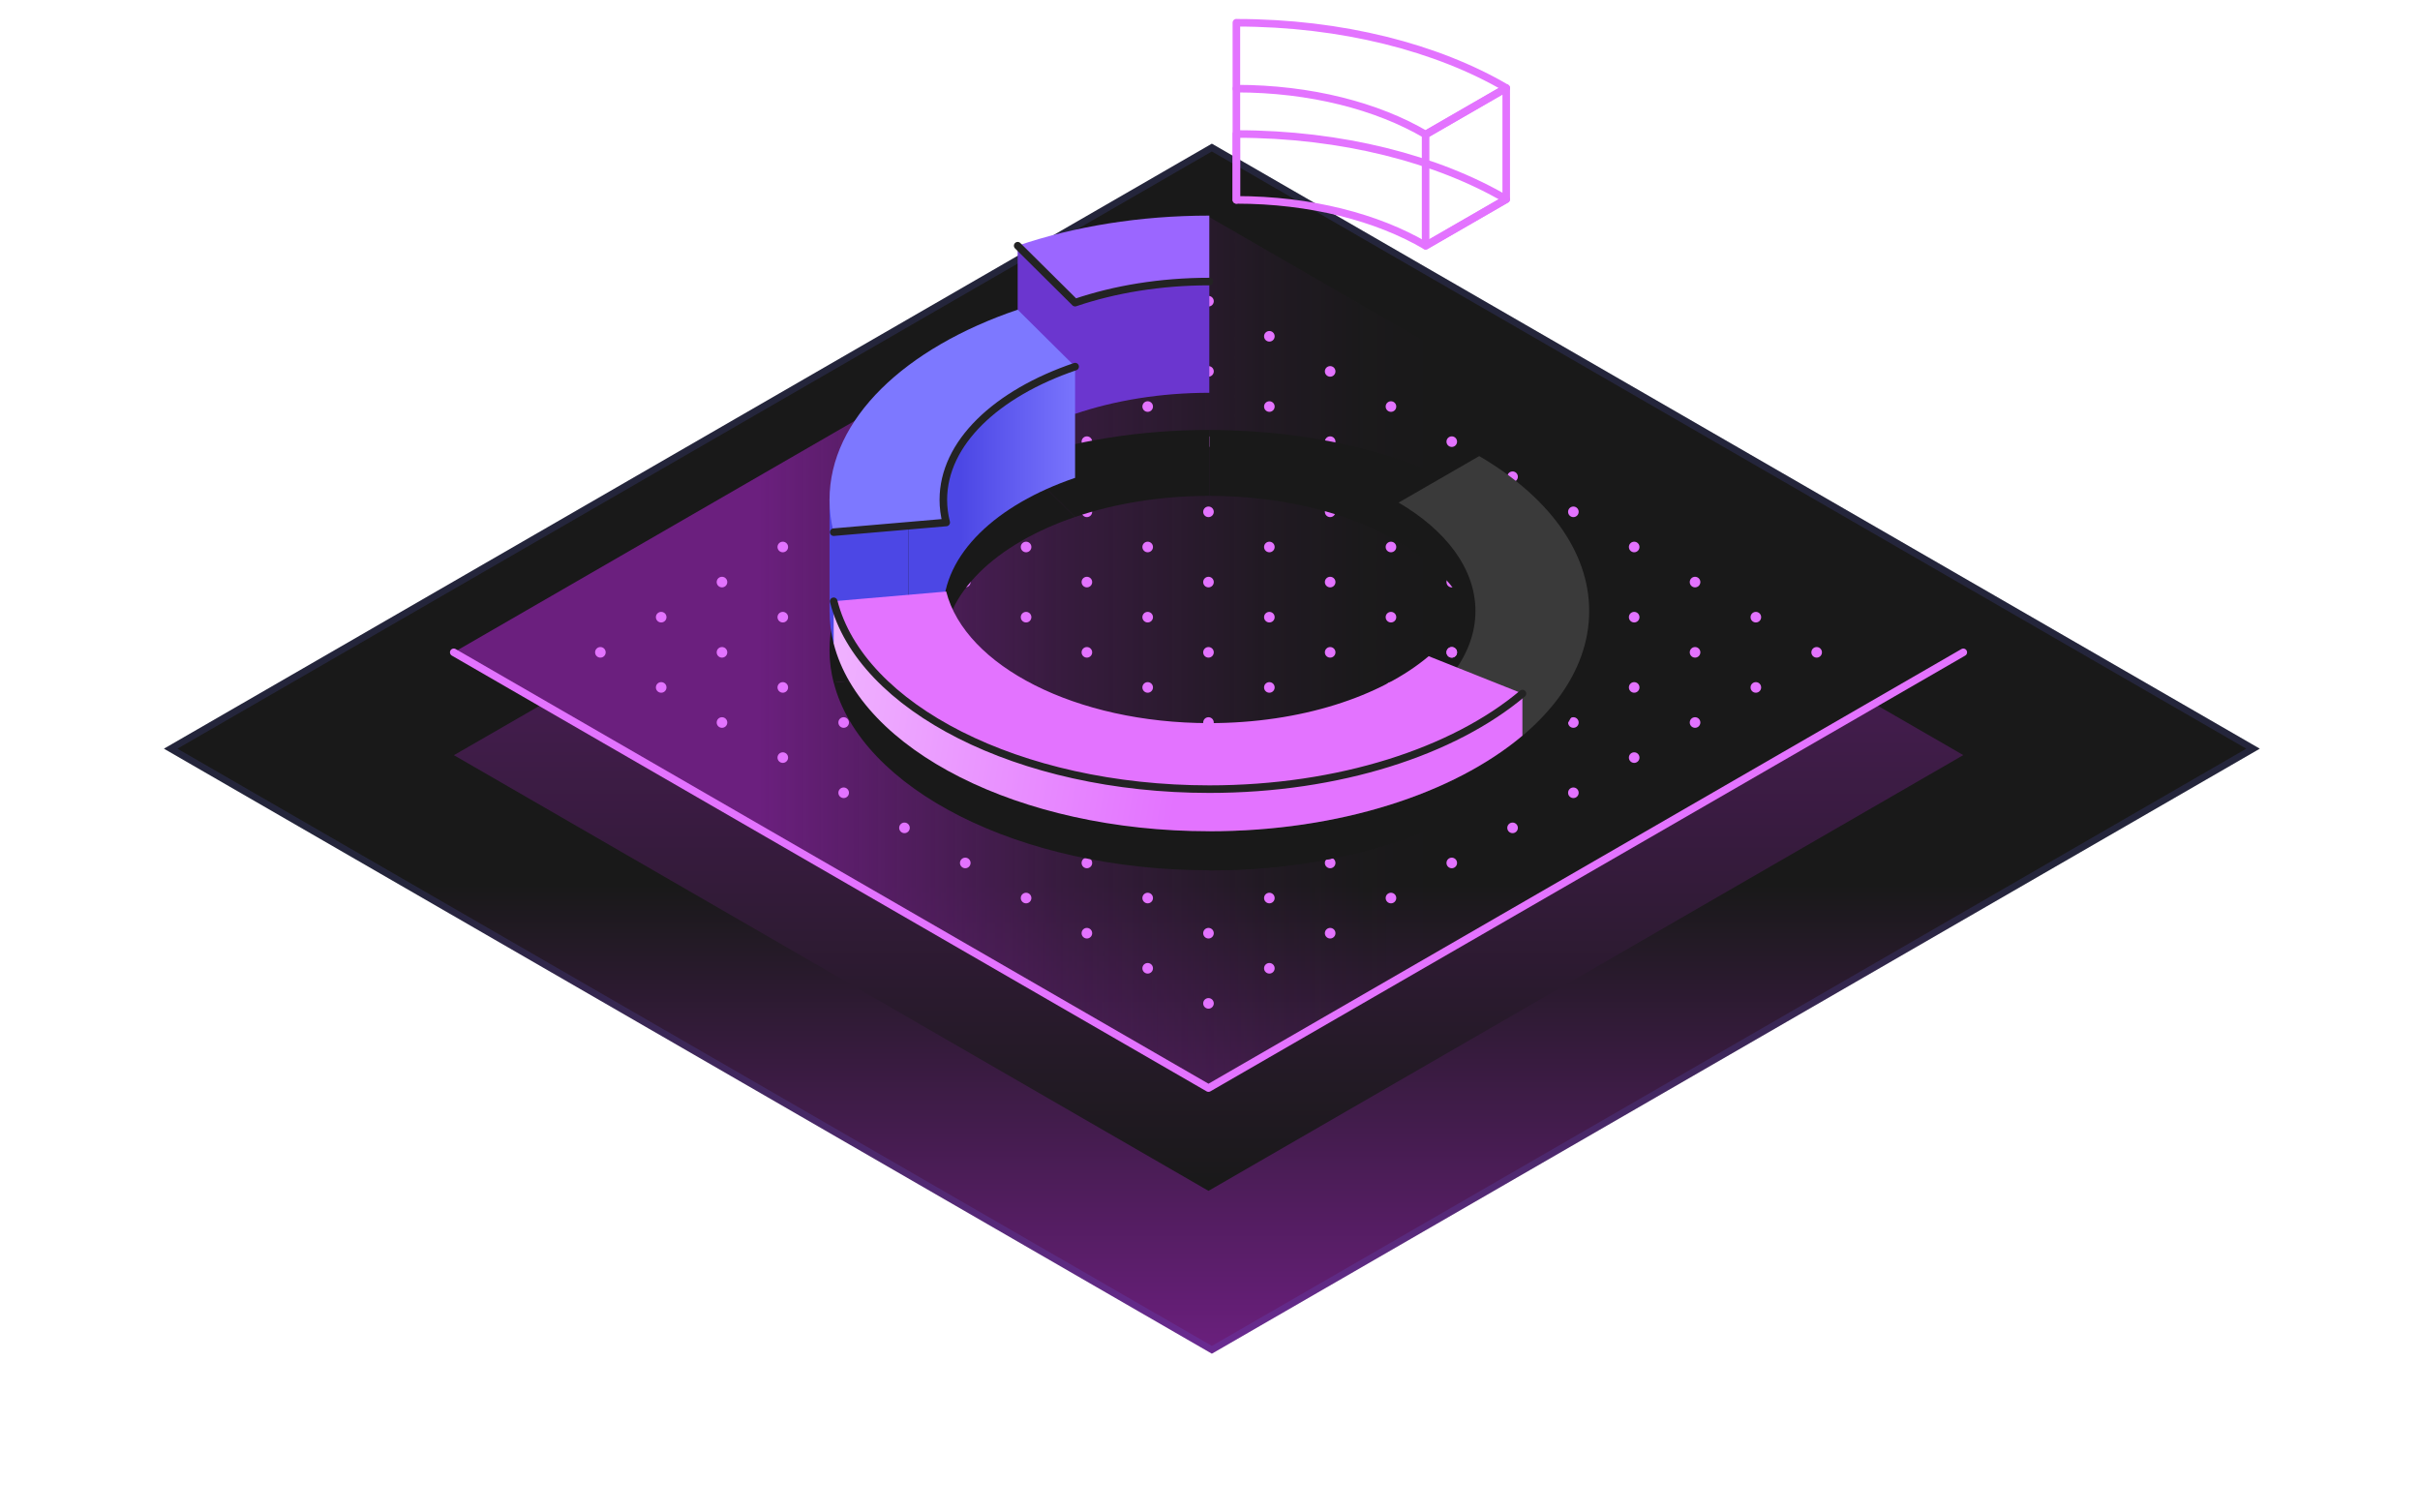 <svg width="320" height="200" viewBox="0 0 320 200" fill="none" xmlns="http://www.w3.org/2000/svg">
<mask id="mask0_38_536" style="mask-type:alpha" maskUnits="userSpaceOnUse" x="0" y="0" width="320" height="200">
<rect width="320" height="200" rx="6" fill="#232323"/>
</mask>
<g mask="url(#mask0_38_536)">
<path d="M160.246 19L21.68 99L160.246 179L298.813 99L160.246 19Z" fill="url(#paint0_linear_38_536)"/>
<path d="M297.924 99L160.246 178.487L22.569 99L160.246 19.513L297.924 99Z" stroke="#666BFF" stroke-opacity="0.15" stroke-width="0.889"/>
<path d="M159.8 143.88L71.8 93.07L60.02 99.86L159.8 157.47L259.61 99.85L247.83 93.05L159.8 143.88Z" fill="url(#paint1_linear_38_536)"/>
<path d="M60 86.26L159.8 143.88L259.61 86.26L159.8 28.64L60 86.26Z" fill="url(#paint2_linear_38_536)"/>
<path d="M60 86.26L159.8 143.88L259.61 86.26" stroke="#E373FF" stroke-linecap="round" stroke-linejoin="round"/>
<path d="M135.679 82.31C136.066 82.31 136.38 81.996 136.38 81.61C136.38 81.223 136.066 80.91 135.679 80.91C135.293 80.91 134.979 81.223 134.979 81.61C134.979 81.996 135.293 82.31 135.679 82.31Z" fill="#E373FF"/>
<path d="M143.719 86.96C144.106 86.96 144.419 86.647 144.419 86.26C144.419 85.874 144.106 85.56 143.719 85.56C143.333 85.56 143.02 85.874 143.02 86.26C143.02 86.647 143.333 86.96 143.719 86.96Z" fill="#E373FF"/>
<path d="M135.679 91.6C136.066 91.6 136.38 91.286 136.38 90.9C136.38 90.513 136.066 90.2 135.679 90.2C135.293 90.2 134.979 90.513 134.979 90.9C134.979 91.286 135.293 91.6 135.679 91.6Z" fill="#E373FF"/>
<path d="M151.76 91.6C152.146 91.6 152.459 91.286 152.459 90.9C152.459 90.513 152.146 90.2 151.76 90.2C151.373 90.2 151.06 90.513 151.06 90.9C151.06 91.286 151.373 91.6 151.76 91.6Z" fill="#E373FF"/>
<path d="M143.719 96.24C144.106 96.24 144.419 95.927 144.419 95.54C144.419 95.153 144.106 94.84 143.719 94.84C143.333 94.84 143.02 95.153 143.02 95.54C143.02 95.927 143.333 96.24 143.719 96.24Z" fill="#E373FF"/>
<path d="M135.679 100.88C136.066 100.88 136.38 100.567 136.38 100.18C136.38 99.793 136.066 99.48 135.679 99.48C135.293 99.48 134.979 99.793 134.979 100.18C134.979 100.567 135.293 100.88 135.679 100.88Z" fill="#E373FF"/>
<path d="M159.8 96.24C160.186 96.24 160.5 95.927 160.5 95.54C160.5 95.153 160.186 94.84 159.8 94.84C159.413 94.84 159.1 95.153 159.1 95.54C159.1 95.927 159.413 96.24 159.8 96.24Z" fill="#E373FF"/>
<path d="M151.76 100.88C152.146 100.88 152.459 100.567 152.459 100.18C152.459 99.793 152.146 99.48 151.76 99.48C151.373 99.48 151.06 99.793 151.06 100.18C151.06 100.567 151.373 100.88 151.76 100.88Z" fill="#E373FF"/>
<path d="M143.719 105.53C144.106 105.53 144.419 105.216 144.419 104.83C144.419 104.443 144.106 104.13 143.719 104.13C143.333 104.13 143.02 104.443 143.02 104.83C143.02 105.216 143.333 105.53 143.719 105.53Z" fill="#E373FF"/>
<path d="M135.679 110.17C136.066 110.17 136.38 109.857 136.38 109.47C136.38 109.083 136.066 108.77 135.679 108.77C135.293 108.77 134.979 109.083 134.979 109.47C134.979 109.857 135.293 110.17 135.679 110.17Z" fill="#E373FF"/>
<path d="M159.8 105.53C160.186 105.53 160.5 105.216 160.5 104.83C160.5 104.443 160.186 104.13 159.8 104.13C159.413 104.13 159.1 104.443 159.1 104.83C159.1 105.216 159.413 105.53 159.8 105.53Z" fill="#E373FF"/>
<path d="M151.76 110.17C152.146 110.17 152.459 109.857 152.459 109.47C152.459 109.083 152.146 108.77 151.76 108.77C151.373 108.77 151.06 109.083 151.06 109.47C151.06 109.857 151.373 110.17 151.76 110.17Z" fill="#E373FF"/>
<path d="M167.85 100.88C168.236 100.88 168.55 100.567 168.55 100.18C168.55 99.793 168.236 99.48 167.85 99.48C167.463 99.48 167.149 99.793 167.149 100.18C167.149 100.567 167.463 100.88 167.85 100.88Z" fill="#E373FF"/>
<path d="M143.719 114.81C144.106 114.81 144.419 114.496 144.419 114.11C144.419 113.723 144.106 113.41 143.719 113.41C143.333 113.41 143.02 113.723 143.02 114.11C143.02 114.496 143.333 114.81 143.719 114.81Z" fill="#E373FF"/>
<path d="M135.679 119.45C136.066 119.45 136.38 119.136 136.38 118.75C136.38 118.363 136.066 118.05 135.679 118.05C135.293 118.05 134.979 118.363 134.979 118.75C134.979 119.136 135.293 119.45 135.679 119.45Z" fill="#E373FF"/>
<path d="M127.639 86.96C128.026 86.96 128.34 86.647 128.34 86.26C128.34 85.874 128.026 85.56 127.639 85.56C127.253 85.56 126.939 85.874 126.939 86.26C126.939 86.647 127.253 86.96 127.639 86.96Z" fill="#E373FF"/>
<path d="M151.76 73.03C152.146 73.03 152.459 72.716 152.459 72.33C152.459 71.943 152.146 71.63 151.76 71.63C151.373 71.63 151.06 71.943 151.06 72.33C151.06 72.716 151.373 73.03 151.76 73.03Z" fill="#E373FF"/>
<path d="M159.8 77.67C160.186 77.67 160.5 77.357 160.5 76.97C160.5 76.583 160.186 76.27 159.8 76.27C159.413 76.27 159.1 76.583 159.1 76.97C159.1 77.357 159.413 77.67 159.8 77.67Z" fill="#E373FF"/>
<path d="M151.76 82.31C152.146 82.31 152.459 81.996 152.459 81.61C152.459 81.223 152.146 80.91 151.76 80.91C151.373 80.91 151.06 81.223 151.06 81.61C151.06 81.996 151.373 82.31 151.76 82.31Z" fill="#E373FF"/>
<path d="M167.85 82.31C168.236 82.31 168.55 81.996 168.55 81.61C168.55 81.223 168.236 80.91 167.85 80.91C167.463 80.91 167.149 81.223 167.149 81.61C167.149 81.996 167.463 82.31 167.85 82.31Z" fill="#E373FF"/>
<path d="M159.8 86.96C160.186 86.96 160.5 86.647 160.5 86.26C160.5 85.874 160.186 85.56 159.8 85.56C159.413 85.56 159.1 85.874 159.1 86.26C159.1 86.647 159.413 86.96 159.8 86.96Z" fill="#E373FF"/>
<path d="M175.889 86.96C176.276 86.96 176.59 86.647 176.59 86.26C176.59 85.874 176.276 85.56 175.889 85.56C175.503 85.56 175.189 85.874 175.189 86.26C175.189 86.647 175.503 86.96 175.889 86.96Z" fill="#E373FF"/>
<path d="M167.85 91.6C168.236 91.6 168.55 91.286 168.55 90.9C168.55 90.513 168.236 90.2 167.85 90.2C167.463 90.2 167.149 90.513 167.149 90.9C167.149 91.286 167.463 91.6 167.85 91.6Z" fill="#E373FF"/>
<path d="M175.889 96.24C176.276 96.24 176.59 95.927 176.59 95.54C176.59 95.153 176.276 94.84 175.889 94.84C175.503 94.84 175.189 95.153 175.189 95.54C175.189 95.927 175.503 96.24 175.889 96.24Z" fill="#E373FF"/>
<path d="M183.929 91.6C184.316 91.6 184.63 91.286 184.63 90.9C184.63 90.513 184.316 90.2 183.929 90.2C183.543 90.2 183.229 90.513 183.229 90.9C183.229 91.286 183.543 91.6 183.929 91.6Z" fill="#E373FF"/>
<path d="M191.969 86.96C192.356 86.96 192.669 86.647 192.669 86.26C192.669 85.874 192.356 85.56 191.969 85.56C191.583 85.56 191.27 85.874 191.27 86.26C191.27 86.647 191.583 86.96 191.969 86.96Z" fill="#E373FF"/>
<path d="M200.01 82.31C200.396 82.31 200.709 81.996 200.709 81.61C200.709 81.223 200.396 80.91 200.01 80.91C199.623 80.91 199.31 81.223 199.31 81.61C199.31 81.996 199.623 82.31 200.01 82.31Z" fill="#E373FF"/>
<path d="M143.719 77.67C144.106 77.67 144.419 77.357 144.419 76.97C144.419 76.583 144.106 76.27 143.719 76.27C143.333 76.27 143.02 76.583 143.02 76.97C143.02 77.357 143.333 77.67 143.719 77.67Z" fill="#E373FF"/>
<path d="M167.85 73.03C168.236 73.03 168.55 72.716 168.55 72.33C168.55 71.943 168.236 71.63 167.85 71.63C167.463 71.63 167.149 71.943 167.149 72.33C167.149 72.716 167.463 73.03 167.85 73.03Z" fill="#E373FF"/>
<path d="M175.889 77.67C176.276 77.67 176.59 77.357 176.59 76.97C176.59 76.583 176.276 76.27 175.889 76.27C175.503 76.27 175.189 76.583 175.189 76.97C175.189 77.357 175.503 77.67 175.889 77.67Z" fill="#E373FF"/>
<path d="M183.929 82.31C184.316 82.31 184.63 81.996 184.63 81.61C184.63 81.223 184.316 80.91 183.929 80.91C183.543 80.91 183.229 81.223 183.229 81.61C183.229 81.996 183.543 82.31 183.929 82.31Z" fill="#E373FF"/>
<path d="M159.8 68.38C160.186 68.38 160.5 68.067 160.5 67.68C160.5 67.293 160.186 66.98 159.8 66.98C159.413 66.98 159.1 67.293 159.1 67.68C159.1 68.067 159.413 68.38 159.8 68.38Z" fill="#E373FF"/>
<path d="M119.6 91.6C119.986 91.6 120.3 91.286 120.3 90.9C120.3 90.513 119.986 90.2 119.6 90.2C119.213 90.2 118.899 90.513 118.899 90.9C118.899 91.286 119.213 91.6 119.6 91.6Z" fill="#E373FF"/>
<path d="M127.639 96.24C128.026 96.24 128.34 95.927 128.34 95.54C128.34 95.153 128.026 94.84 127.639 94.84C127.253 94.84 126.939 95.153 126.939 95.54C126.939 95.927 127.253 96.24 127.639 96.24Z" fill="#E373FF"/>
<path d="M111.559 96.24C111.946 96.24 112.259 95.927 112.259 95.54C112.259 95.153 111.946 94.84 111.559 94.84C111.173 94.84 110.859 95.153 110.859 95.54C110.859 95.927 111.173 96.24 111.559 96.24Z" fill="#E373FF"/>
<path d="M119.6 100.88C119.986 100.88 120.3 100.567 120.3 100.18C120.3 99.793 119.986 99.48 119.6 99.48C119.213 99.48 118.899 99.793 118.899 100.18C118.899 100.567 119.213 100.88 119.6 100.88Z" fill="#E373FF"/>
<path d="M127.639 105.53C128.026 105.53 128.34 105.216 128.34 104.83C128.34 104.443 128.026 104.13 127.639 104.13C127.253 104.13 126.939 104.443 126.939 104.83C126.939 105.216 127.253 105.53 127.639 105.53Z" fill="#E373FF"/>
<path d="M111.559 105.53C111.946 105.53 112.259 105.216 112.259 104.83C112.259 104.443 111.946 104.13 111.559 104.13C111.173 104.13 110.859 104.443 110.859 104.83C110.859 105.216 111.173 105.53 111.559 105.53Z" fill="#E373FF"/>
<path d="M119.6 110.17C119.986 110.17 120.3 109.857 120.3 109.47C120.3 109.083 119.986 108.77 119.6 108.77C119.213 108.77 118.899 109.083 118.899 109.47C118.899 109.857 119.213 110.17 119.6 110.17Z" fill="#E373FF"/>
<path d="M103.51 100.88C103.896 100.88 104.209 100.567 104.209 100.18C104.209 99.793 103.896 99.48 103.51 99.48C103.123 99.48 102.81 99.793 102.81 100.18C102.81 100.567 103.123 100.88 103.51 100.88Z" fill="#E373FF"/>
<path d="M127.639 114.81C128.026 114.81 128.34 114.496 128.34 114.11C128.34 113.723 128.026 113.41 127.639 113.41C127.253 113.41 126.939 113.723 126.939 114.11C126.939 114.496 127.253 114.81 127.639 114.81Z" fill="#E373FF"/>
<path d="M111.559 86.96C111.946 86.96 112.259 86.647 112.259 86.26C112.259 85.874 111.946 85.56 111.559 85.56C111.173 85.56 110.859 85.874 110.859 86.26C110.859 86.647 111.173 86.96 111.559 86.96Z" fill="#E373FF"/>
<path d="M103.51 91.6C103.896 91.6 104.209 91.286 104.209 90.9C104.209 90.513 103.896 90.2 103.51 90.2C103.123 90.2 102.81 90.513 102.81 90.9C102.81 91.286 103.123 91.6 103.51 91.6Z" fill="#E373FF"/>
<path d="M127.639 77.67C128.026 77.67 128.34 77.357 128.34 76.97C128.34 76.583 128.026 76.27 127.639 76.27C127.253 76.27 126.939 76.583 126.939 76.97C126.939 77.357 127.253 77.67 127.639 77.67Z" fill="#E373FF"/>
<path d="M119.6 82.31C119.986 82.31 120.3 81.996 120.3 81.61C120.3 81.223 119.986 80.91 119.6 80.91C119.213 80.91 118.899 81.223 118.899 81.61C118.899 81.996 119.213 82.31 119.6 82.31Z" fill="#E373FF"/>
<path d="M135.679 73.03C136.066 73.03 136.38 72.716 136.38 72.33C136.38 71.943 136.066 71.63 135.679 71.63C135.293 71.63 134.979 71.943 134.979 72.33C134.979 72.716 135.293 73.03 135.679 73.03Z" fill="#E373FF"/>
<path d="M95.469 96.24C95.856 96.24 96.169 95.927 96.169 95.54C96.169 95.153 95.856 94.84 95.469 94.84C95.083 94.84 94.769 95.153 94.769 95.54C94.769 95.927 95.083 96.24 95.469 96.24Z" fill="#E373FF"/>
<path d="M111.559 68.38C111.946 68.38 112.259 68.067 112.259 67.68C112.259 67.293 111.946 66.98 111.559 66.98C111.173 66.98 110.859 67.293 110.859 67.68C110.859 68.067 111.173 68.38 111.559 68.38Z" fill="#E373FF"/>
<path d="M103.51 73.03C103.896 73.03 104.209 72.716 104.209 72.33C104.209 71.943 103.896 71.63 103.51 71.63C103.123 71.63 102.81 71.943 102.81 72.33C102.81 72.716 103.123 73.03 103.51 73.03Z" fill="#E373FF"/>
<path d="M95.469 77.67C95.856 77.67 96.169 77.357 96.169 76.97C96.169 76.583 95.856 76.27 95.469 76.27C95.083 76.27 94.769 76.583 94.769 76.97C94.769 77.357 95.083 77.67 95.469 77.67Z" fill="#E373FF"/>
<path d="M87.429 82.31C87.816 82.31 88.13 81.996 88.13 81.61C88.13 81.223 87.816 80.91 87.429 80.91C87.043 80.91 86.73 81.223 86.73 81.61C86.73 81.996 87.043 82.31 87.429 82.31Z" fill="#E373FF"/>
<path d="M111.559 77.67C111.946 77.67 112.259 77.357 112.259 76.97C112.259 76.583 111.946 76.27 111.559 76.27C111.173 76.27 110.859 76.583 110.859 76.97C110.859 77.357 111.173 77.67 111.559 77.67Z" fill="#E373FF"/>
<path d="M103.51 82.31C103.896 82.31 104.209 81.996 104.209 81.61C104.209 81.223 103.896 80.91 103.51 80.91C103.123 80.91 102.81 81.223 102.81 81.61C102.81 81.996 103.123 82.31 103.51 82.31Z" fill="#E373FF"/>
<path d="M119.6 73.03C119.986 73.03 120.3 72.716 120.3 72.33C120.3 71.943 119.986 71.63 119.6 71.63C119.213 71.63 118.899 71.943 118.899 72.33C118.899 72.716 119.213 73.03 119.6 73.03Z" fill="#E373FF"/>
<path d="M95.469 86.96C95.856 86.96 96.169 86.647 96.169 86.26C96.169 85.874 95.856 85.56 95.469 85.56C95.083 85.56 94.769 85.874 94.769 86.26C94.769 86.647 95.083 86.96 95.469 86.96Z" fill="#E373FF"/>
<path d="M87.429 91.6C87.816 91.6 88.13 91.286 88.13 90.9C88.13 90.513 87.816 90.2 87.429 90.2C87.043 90.2 86.73 90.513 86.73 90.9C86.73 91.286 87.043 91.6 87.429 91.6Z" fill="#E373FF"/>
<path d="M143.719 68.38C144.106 68.38 144.419 68.067 144.419 67.68C144.419 67.293 144.106 66.98 143.719 66.98C143.333 66.98 143.02 67.293 143.02 67.68C143.02 68.067 143.333 68.38 143.719 68.38Z" fill="#E373FF"/>
<path d="M127.639 59.1C128.026 59.1 128.34 58.786 128.34 58.4C128.34 58.013 128.026 57.7 127.639 57.7C127.253 57.7 126.939 58.013 126.939 58.4C126.939 58.786 127.253 59.1 127.639 59.1Z" fill="#E373FF"/>
<path d="M119.6 63.74C119.986 63.74 120.3 63.426 120.3 63.04C120.3 62.653 119.986 62.34 119.6 62.34C119.213 62.34 118.899 62.653 118.899 63.04C118.899 63.426 119.213 63.74 119.6 63.74Z" fill="#E373FF"/>
<path d="M127.639 68.38C128.026 68.38 128.34 68.067 128.34 67.68C128.34 67.293 128.026 66.98 127.639 66.98C127.253 66.98 126.939 67.293 126.939 67.68C126.939 68.067 127.253 68.38 127.639 68.38Z" fill="#E373FF"/>
<path d="M135.679 63.74C136.066 63.74 136.38 63.426 136.38 63.04C136.38 62.653 136.066 62.34 135.679 62.34C135.293 62.34 134.979 62.653 134.979 63.04C134.979 63.426 135.293 63.74 135.679 63.74Z" fill="#E373FF"/>
<path d="M151.76 63.74C152.146 63.74 152.459 63.426 152.459 63.04C152.459 62.653 152.146 62.34 151.76 62.34C151.373 62.34 151.06 62.653 151.06 63.04C151.06 63.426 151.373 63.74 151.76 63.74Z" fill="#E373FF"/>
<path d="M135.679 54.46C136.066 54.46 136.38 54.147 136.38 53.76C136.38 53.373 136.066 53.06 135.679 53.06C135.293 53.06 134.979 53.373 134.979 53.76C134.979 54.147 135.293 54.46 135.679 54.46Z" fill="#E373FF"/>
<path d="M143.719 59.1C144.106 59.1 144.419 58.786 144.419 58.4C144.419 58.013 144.106 57.7 143.719 57.7C143.333 57.7 143.02 58.013 143.02 58.4C143.02 58.786 143.333 59.1 143.719 59.1Z" fill="#E373FF"/>
<path d="M175.889 59.1C176.276 59.1 176.59 58.786 176.59 58.4C176.59 58.013 176.276 57.7 175.889 57.7C175.503 57.7 175.189 58.013 175.189 58.4C175.189 58.786 175.503 59.1 175.889 59.1Z" fill="#E373FF"/>
<path d="M183.929 63.74C184.316 63.74 184.63 63.426 184.63 63.04C184.63 62.653 184.316 62.34 183.929 62.34C183.543 62.34 183.229 62.653 183.229 63.04C183.229 63.426 183.543 63.74 183.929 63.74Z" fill="#E373FF"/>
<path d="M175.889 68.38C176.276 68.38 176.59 68.067 176.59 67.68C176.59 67.293 176.276 66.98 175.889 66.98C175.503 66.98 175.189 67.293 175.189 67.68C175.189 68.067 175.503 68.38 175.889 68.38Z" fill="#E373FF"/>
<path d="M191.969 68.38C192.356 68.38 192.669 68.067 192.669 67.68C192.669 67.293 192.356 66.98 191.969 66.98C191.583 66.98 191.27 67.293 191.27 67.68C191.27 68.067 191.583 68.38 191.969 68.38Z" fill="#E373FF"/>
<path d="M183.929 73.03C184.316 73.03 184.63 72.716 184.63 72.33C184.63 71.943 184.316 71.63 183.929 71.63C183.543 71.63 183.229 71.943 183.229 72.33C183.229 72.716 183.543 73.03 183.929 73.03Z" fill="#E373FF"/>
<path d="M200.01 73.03C200.396 73.03 200.709 72.716 200.709 72.33C200.709 71.943 200.396 71.63 200.01 71.63C199.623 71.63 199.31 71.943 199.31 72.33C199.31 72.716 199.623 73.03 200.01 73.03Z" fill="#E373FF"/>
<path d="M191.969 77.67C192.356 77.67 192.669 77.357 192.669 76.97C192.669 76.583 192.356 76.27 191.969 76.27C191.583 76.27 191.27 76.583 191.27 76.97C191.27 77.357 191.583 77.67 191.969 77.67Z" fill="#E373FF"/>
<path d="M208.05 77.67C208.436 77.67 208.75 77.357 208.75 76.97C208.75 76.583 208.436 76.27 208.05 76.27C207.663 76.27 207.35 76.583 207.35 76.97C207.35 77.357 207.663 77.67 208.05 77.67Z" fill="#E373FF"/>
<path d="M216.09 73.03C216.476 73.03 216.79 72.716 216.79 72.33C216.79 71.943 216.476 71.63 216.09 71.63C215.703 71.63 215.39 71.943 215.39 72.33C215.39 72.716 215.703 73.03 216.09 73.03Z" fill="#E373FF"/>
<path d="M167.85 63.74C168.236 63.74 168.55 63.426 168.55 63.04C168.55 62.653 168.236 62.34 167.85 62.34C167.463 62.34 167.149 62.653 167.149 63.04C167.149 63.426 167.463 63.74 167.85 63.74Z" fill="#E373FF"/>
<path d="M191.969 59.1C192.356 59.1 192.669 58.786 192.669 58.4C192.669 58.013 192.356 57.7 191.969 57.7C191.583 57.7 191.27 58.013 191.27 58.4C191.27 58.786 191.583 59.1 191.969 59.1Z" fill="#E373FF"/>
<path d="M200.01 63.74C200.396 63.74 200.709 63.426 200.709 63.04C200.709 62.653 200.396 62.34 200.01 62.34C199.623 62.34 199.31 62.653 199.31 63.04C199.31 63.426 199.623 63.74 200.01 63.74Z" fill="#E373FF"/>
<path d="M208.05 68.38C208.436 68.38 208.75 68.067 208.75 67.68C208.75 67.293 208.436 66.98 208.05 66.98C207.663 66.98 207.35 67.293 207.35 67.68C207.35 68.067 207.663 68.38 208.05 68.38Z" fill="#E373FF"/>
<path d="M175.889 105.53C176.276 105.53 176.59 105.216 176.59 104.83C176.59 104.443 176.276 104.13 175.889 104.13C175.503 104.13 175.189 104.443 175.189 104.83C175.189 105.216 175.503 105.53 175.889 105.53Z" fill="#E373FF"/>
<path d="M167.85 110.17C168.236 110.17 168.55 109.857 168.55 109.47C168.55 109.083 168.236 108.77 167.85 108.77C167.463 108.77 167.149 109.083 167.149 109.47C167.149 109.857 167.463 110.17 167.85 110.17Z" fill="#E373FF"/>
<path d="M159.8 114.81C160.186 114.81 160.5 114.496 160.5 114.11C160.5 113.723 160.186 113.41 159.8 113.41C159.413 113.41 159.1 113.723 159.1 114.11C159.1 114.496 159.413 114.81 159.8 114.81Z" fill="#E373FF"/>
<path d="M183.929 110.17C184.316 110.17 184.63 109.857 184.63 109.47C184.63 109.083 184.316 108.77 183.929 108.77C183.543 108.77 183.229 109.083 183.229 109.47C183.229 109.857 183.543 110.17 183.929 110.17Z" fill="#E373FF"/>
<path d="M175.889 114.81C176.276 114.81 176.59 114.496 176.59 114.11C176.59 113.723 176.276 113.41 175.889 113.41C175.503 113.41 175.189 113.723 175.189 114.11C175.189 114.496 175.503 114.81 175.889 114.81Z" fill="#E373FF"/>
<path d="M167.85 119.45C168.236 119.45 168.55 119.136 168.55 118.75C168.55 118.363 168.236 118.05 167.85 118.05C167.463 118.05 167.149 118.363 167.149 118.75C167.149 119.136 167.463 119.45 167.85 119.45Z" fill="#E373FF"/>
<path d="M159.8 124.1C160.186 124.1 160.5 123.786 160.5 123.4C160.5 123.013 160.186 122.7 159.8 122.7C159.413 122.7 159.1 123.013 159.1 123.4C159.1 123.786 159.413 124.1 159.8 124.1Z" fill="#E373FF"/>
<path d="M183.929 119.45C184.316 119.45 184.63 119.136 184.63 118.75C184.63 118.363 184.316 118.05 183.929 118.05C183.543 118.05 183.229 118.363 183.229 118.75C183.229 119.136 183.543 119.45 183.929 119.45Z" fill="#E373FF"/>
<path d="M175.889 124.1C176.276 124.1 176.59 123.786 176.59 123.4C176.59 123.013 176.276 122.7 175.889 122.7C175.503 122.7 175.189 123.013 175.189 123.4C175.189 123.786 175.503 124.1 175.889 124.1Z" fill="#E373FF"/>
<path d="M191.969 114.81C192.356 114.81 192.669 114.496 192.669 114.11C192.669 113.723 192.356 113.41 191.969 113.41C191.583 113.41 191.27 113.723 191.27 114.11C191.27 114.496 191.583 114.81 191.969 114.81Z" fill="#E373FF"/>
<path d="M167.85 128.74C168.236 128.74 168.55 128.426 168.55 128.04C168.55 127.653 168.236 127.34 167.85 127.34C167.463 127.34 167.149 127.653 167.149 128.04C167.149 128.426 167.463 128.74 167.85 128.74Z" fill="#E373FF"/>
<path d="M159.8 133.38C160.186 133.38 160.5 133.067 160.5 132.68C160.5 132.293 160.186 131.98 159.8 131.98C159.413 131.98 159.1 132.293 159.1 132.68C159.1 133.067 159.413 133.38 159.8 133.38Z" fill="#E373FF"/>
<path d="M191.969 96.24C192.356 96.24 192.669 95.927 192.669 95.54C192.669 95.153 192.356 94.84 191.969 94.84C191.583 94.84 191.27 95.153 191.27 95.54C191.27 95.927 191.583 96.24 191.969 96.24Z" fill="#E373FF"/>
<path d="M183.929 100.88C184.316 100.88 184.63 100.567 184.63 100.18C184.63 99.793 184.316 99.48 183.929 99.48C183.543 99.48 183.229 99.793 183.229 100.18C183.229 100.567 183.543 100.88 183.929 100.88Z" fill="#E373FF"/>
<path d="M200.01 100.88C200.396 100.88 200.709 100.567 200.709 100.18C200.709 99.793 200.396 99.48 200.01 99.48C199.623 99.48 199.31 99.793 199.31 100.18C199.31 100.567 199.623 100.88 200.01 100.88Z" fill="#E373FF"/>
<path d="M191.969 105.53C192.356 105.53 192.669 105.216 192.669 104.83C192.669 104.443 192.356 104.13 191.969 104.13C191.583 104.13 191.27 104.443 191.27 104.83C191.27 105.216 191.583 105.53 191.969 105.53Z" fill="#E373FF"/>
<path d="M200.01 110.17C200.396 110.17 200.709 109.857 200.709 109.47C200.709 109.083 200.396 108.77 200.01 108.77C199.623 108.77 199.31 109.083 199.31 109.47C199.31 109.857 199.623 110.17 200.01 110.17Z" fill="#E373FF"/>
<path d="M208.05 105.53C208.436 105.53 208.75 105.216 208.75 104.83C208.75 104.443 208.436 104.13 208.05 104.13C207.663 104.13 207.35 104.443 207.35 104.83C207.35 105.216 207.663 105.53 208.05 105.53Z" fill="#E373FF"/>
<path d="M216.09 100.88C216.476 100.88 216.79 100.567 216.79 100.18C216.79 99.793 216.476 99.48 216.09 99.48C215.703 99.48 215.39 99.793 215.39 100.18C215.39 100.567 215.703 100.88 216.09 100.88Z" fill="#E373FF"/>
<path d="M224.139 96.24C224.526 96.24 224.84 95.927 224.84 95.54C224.84 95.153 224.526 94.84 224.139 94.84C223.753 94.84 223.439 95.153 223.439 95.54C223.439 95.927 223.753 96.24 224.139 96.24Z" fill="#E373FF"/>
<path d="M191.969 86.96C192.356 86.96 192.669 86.647 192.669 86.26C192.669 85.874 192.356 85.56 191.969 85.56C191.583 85.56 191.27 85.874 191.27 86.26C191.27 86.647 191.583 86.96 191.969 86.96Z" fill="#E373FF"/>
<path d="M200.01 91.6C200.396 91.6 200.709 91.286 200.709 90.9C200.709 90.513 200.396 90.2 200.01 90.2C199.623 90.2 199.31 90.513 199.31 90.9C199.31 91.286 199.623 91.6 200.01 91.6Z" fill="#E373FF"/>
<path d="M208.05 96.24C208.436 96.24 208.75 95.927 208.75 95.54C208.75 95.153 208.436 94.84 208.05 94.84C207.663 94.84 207.35 95.153 207.35 95.54C207.35 95.927 207.663 96.24 208.05 96.24Z" fill="#E373FF"/>
<path d="M151.76 119.45C152.146 119.45 152.459 119.136 152.459 118.75C152.459 118.363 152.146 118.05 151.76 118.05C151.373 118.05 151.06 118.363 151.06 118.75C151.06 119.136 151.373 119.45 151.76 119.45Z" fill="#E373FF"/>
<path d="M143.719 124.1C144.106 124.1 144.419 123.786 144.419 123.4C144.419 123.013 144.106 122.7 143.719 122.7C143.333 122.7 143.02 123.013 143.02 123.4C143.02 123.786 143.333 124.1 143.719 124.1Z" fill="#E373FF"/>
<path d="M151.76 128.74C152.146 128.74 152.459 128.426 152.459 128.04C152.459 127.653 152.146 127.34 151.76 127.34C151.373 127.34 151.06 127.653 151.06 128.04C151.06 128.426 151.373 128.74 151.76 128.74Z" fill="#E373FF"/>
<path d="M216.09 82.31C216.476 82.31 216.79 81.996 216.79 81.61C216.79 81.223 216.476 80.91 216.09 80.91C215.703 80.91 215.39 81.223 215.39 81.61C215.39 81.996 215.703 82.31 216.09 82.31Z" fill="#E373FF"/>
<path d="M208.05 86.96C208.436 86.96 208.75 86.647 208.75 86.26C208.75 85.874 208.436 85.56 208.05 85.56C207.663 85.56 207.35 85.874 207.35 86.26C207.35 86.647 207.663 86.96 208.05 86.96Z" fill="#E373FF"/>
<path d="M224.139 86.96C224.526 86.96 224.84 86.647 224.84 86.26C224.84 85.874 224.526 85.56 224.139 85.56C223.753 85.56 223.439 85.874 223.439 86.26C223.439 86.647 223.753 86.96 224.139 86.96Z" fill="#E373FF"/>
<path d="M216.09 91.6C216.476 91.6 216.79 91.286 216.79 90.9C216.79 90.513 216.476 90.2 216.09 90.2C215.703 90.2 215.39 90.513 215.39 90.9C215.39 91.286 215.703 91.6 216.09 91.6Z" fill="#E373FF"/>
<path d="M232.179 91.6C232.566 91.6 232.88 91.286 232.88 90.9C232.88 90.513 232.566 90.2 232.179 90.2C231.793 90.2 231.479 90.513 231.479 90.9C231.479 91.286 231.793 91.6 232.179 91.6Z" fill="#E373FF"/>
<path d="M240.219 86.96C240.606 86.96 240.919 86.647 240.919 86.26C240.919 85.874 240.606 85.56 240.219 85.56C239.833 85.56 239.52 85.874 239.52 86.26C239.52 86.647 239.833 86.96 240.219 86.96Z" fill="#E373FF"/>
<path d="M224.139 77.67C224.526 77.67 224.84 77.357 224.84 76.97C224.84 76.583 224.526 76.27 224.139 76.27C223.753 76.27 223.439 76.583 223.439 76.97C223.439 77.357 223.753 77.67 224.139 77.67Z" fill="#E373FF"/>
<path d="M232.179 82.31C232.566 82.31 232.88 81.996 232.88 81.61C232.88 81.223 232.566 80.91 232.179 80.91C231.793 80.91 231.479 81.223 231.479 81.61C231.479 81.996 231.793 82.31 232.179 82.31Z" fill="#E373FF"/>
<path d="M183.929 54.46C184.316 54.46 184.63 54.147 184.63 53.76C184.63 53.373 184.316 53.06 183.929 53.06C183.543 53.06 183.229 53.373 183.229 53.76C183.229 54.147 183.543 54.46 183.929 54.46Z" fill="#E373FF"/>
<path d="M159.8 59.1C160.186 59.1 160.5 58.786 160.5 58.4C160.5 58.013 160.186 57.7 159.8 57.7C159.413 57.7 159.1 58.013 159.1 58.4C159.1 58.786 159.413 59.1 159.8 59.1Z" fill="#E373FF"/>
<path d="M167.85 54.46C168.236 54.46 168.55 54.147 168.55 53.76C168.55 53.373 168.236 53.06 167.85 53.06C167.463 53.06 167.149 53.373 167.149 53.76C167.149 54.147 167.463 54.46 167.85 54.46Z" fill="#E373FF"/>
<path d="M151.76 45.17C152.146 45.17 152.459 44.857 152.459 44.47C152.459 44.083 152.146 43.77 151.76 43.77C151.373 43.77 151.06 44.083 151.06 44.47C151.06 44.857 151.373 45.17 151.76 45.17Z" fill="#E373FF"/>
<path d="M143.719 49.81C144.106 49.81 144.419 49.496 144.419 49.11C144.419 48.723 144.106 48.41 143.719 48.41C143.333 48.41 143.02 48.723 143.02 49.11C143.02 49.496 143.333 49.81 143.719 49.81Z" fill="#E373FF"/>
<path d="M151.76 54.46C152.146 54.46 152.459 54.147 152.459 53.76C152.459 53.373 152.146 53.06 151.76 53.06C151.373 53.06 151.06 53.373 151.06 53.76C151.06 54.147 151.373 54.46 151.76 54.46Z" fill="#E373FF"/>
<path d="M159.8 49.81C160.186 49.81 160.5 49.496 160.5 49.11C160.5 48.723 160.186 48.41 159.8 48.41C159.413 48.41 159.1 48.723 159.1 49.11C159.1 49.496 159.413 49.81 159.8 49.81Z" fill="#E373FF"/>
<path d="M175.889 49.81C176.276 49.81 176.59 49.496 176.59 49.11C176.59 48.723 176.276 48.41 175.889 48.41C175.503 48.41 175.189 48.723 175.189 49.11C175.189 49.496 175.503 49.81 175.889 49.81Z" fill="#E373FF"/>
<path d="M159.8 40.53C160.186 40.53 160.5 40.217 160.5 39.83C160.5 39.443 160.186 39.13 159.8 39.13C159.413 39.13 159.1 39.443 159.1 39.83C159.1 40.217 159.413 40.53 159.8 40.53Z" fill="#E373FF"/>
<path d="M167.85 45.17C168.236 45.17 168.55 44.857 168.55 44.47C168.55 44.083 168.236 43.77 167.85 43.77C167.463 43.77 167.149 44.083 167.149 44.47C167.149 44.857 167.463 45.17 167.85 45.17Z" fill="#E373FF"/>
<path d="M79.389 86.96C79.776 86.96 80.09 86.647 80.09 86.26C80.09 85.874 79.776 85.56 79.389 85.56C79.003 85.56 78.689 85.874 78.689 86.26C78.689 86.647 79.003 86.96 79.389 86.96Z" fill="#E373FF"/>
<path d="M195.6 65.48L184.94 71.63C191.22 75.31 195.1 80.38 195.1 85.97C195.1 97.24 179.35 106.37 159.92 106.37V115.09C187.66 115.09 210.14 102.05 210.14 85.97C210.14 77.98 204.59 70.74 195.6 65.48Z" fill="#191919"/>
<path d="M159.92 56.85V65.57C169.71 65.57 178.57 67.89 184.95 71.64L195.61 65.49C186.51 60.16 173.88 56.86 159.93 56.86L159.92 56.85Z" fill="#191919"/>
<path d="M142.159 68.36C147.369 66.59 153.439 65.57 159.909 65.57V56.85C150.659 56.85 142.009 58.3 134.569 60.83L142.159 68.36Z" fill="#191919"/>
<path d="M124.729 85.97C124.729 78.46 131.739 71.9 142.159 68.36L134.57 60.83C119.69 65.88 109.689 75.25 109.689 85.97C109.689 87.42 109.879 88.85 110.229 90.25L125.11 88.97C124.86 87.99 124.729 86.99 124.729 85.97Z" fill="#191919"/>
<path d="M159.919 115.09C177.099 115.09 192.259 110.08 201.319 102.45L188.919 97.51C182.579 102.86 171.959 106.36 159.919 106.36C142.249 106.36 127.619 98.8 125.119 88.96L110.239 90.24C113.809 104.29 134.689 115.08 159.919 115.08V115.09Z" fill="#191919"/>
<path d="M195.6 60.31L184.94 66.46C191.22 70.14 195.1 75.21 195.1 80.8C195.1 92.07 179.35 101.2 159.92 101.2V109.92C187.66 109.92 210.14 96.88 210.14 80.8C210.14 72.81 204.59 65.57 195.6 60.31Z" fill="#3A3A3A"/>
<path d="M142.159 54.73C147.369 52.96 153.439 51.94 159.909 51.94V37.23L134.569 32.49V47.2L142.159 54.73Z" fill="#6B36CF"/>
<path d="M142.159 40.02C147.369 38.25 153.439 37.23 159.909 37.23V28.51C150.659 28.51 142.009 29.96 134.569 32.49L142.159 40.02Z" fill="#9B66FF"/>
<path d="M134.569 32.49L142.159 40.02C147.369 38.25 153.439 37.23 159.909 37.23" stroke="#232323" stroke-linecap="round" stroke-linejoin="round"/>
<path d="M112.449 66.96L109.689 66.09V80.8C109.689 82.26 109.879 83.68 110.229 85.08L120.1 84.23V58.02C115.61 62.45 112.439 66.96 112.439 66.96H112.449Z" fill="#4C47E5"/>
<path d="M124.729 80.8C124.729 73.29 131.739 66.73 142.159 63.19V48.48L131.409 50.19C127.399 51.55 123.39 54.76 120.1 58.02V84.23L125.11 83.8C124.86 82.82 124.729 81.82 124.729 80.8Z" fill="url(#paint3_linear_38_536)"/>
<path d="M124.729 66.09C124.729 58.58 131.739 52.02 142.159 48.48L134.57 40.95C119.69 46 109.689 55.37 109.689 66.09C109.689 67.54 109.879 68.97 110.229 70.37L125.11 69.09C124.86 68.11 124.729 67.11 124.729 66.09Z" fill="#7D78FF"/>
<path d="M110.239 70.37L125.119 69.09C124.869 68.11 124.739 67.11 124.739 66.09C124.739 58.58 131.749 52.02 142.169 48.48" stroke="#232323" stroke-linecap="round" stroke-linejoin="round"/>
<path d="M188.919 96.12C182.409 101.26 171.959 101.38 159.919 101.38C142.249 101.38 127.619 97.41 125.119 87.57L110.239 79.51V85.1C113.819 99.14 134.699 109.92 159.909 109.92C177.089 109.92 192.249 104.91 201.309 97.28V91.71L188.909 96.12H188.919Z" fill="url(#paint4_linear_38_536)"/>
<path d="M159.919 104.35C177.099 104.35 192.259 99.34 201.319 91.71L188.919 86.77C182.579 92.12 171.959 95.62 159.919 95.62C142.249 95.62 127.619 88.06 125.119 78.22L110.239 79.5C113.809 93.55 134.689 104.34 159.919 104.34V104.35Z" fill="#E373FF"/>
<path d="M110.239 79.51C113.809 93.56 134.689 104.35 159.919 104.35C177.099 104.35 192.259 99.34 201.319 91.71" stroke="#232323" stroke-linecap="round" stroke-linejoin="round"/>
<path d="M163.489 17.71V26.43C173.279 26.43 182.139 28.75 188.519 32.5L199.179 26.35C190.079 21.02 177.449 17.72 163.499 17.72L163.489 17.71Z" stroke="#E373FF" stroke-linecap="round" stroke-linejoin="round"/>
<path d="M163.489 3V11.72C173.279 11.72 182.139 14.04 188.519 17.79L199.179 11.64C190.079 6.31 177.449 3.01 163.499 3.01L163.489 3Z" stroke="#E373FF" stroke-linecap="round" stroke-linejoin="round"/>
<path d="M188.51 17.78V32.49L199.17 26.34V11.63L188.51 17.78Z" stroke="#E373FF" stroke-linecap="round" stroke-linejoin="round"/>
<path d="M163.489 11.72V26.43" stroke="#E373FF" stroke-linecap="round" stroke-linejoin="round"/>
</g>
<defs>
<linearGradient id="paint0_linear_38_536" x1="160.246" y1="117" x2="160.246" y2="179" gradientUnits="userSpaceOnUse">
<stop stop-color="#191919"/>
<stop offset="1" stop-color="#6B1F7E"/>
</linearGradient>
<linearGradient id="paint1_linear_38_536" x1="159.815" y1="31.5" x2="159.815" y2="157.47" gradientUnits="userSpaceOnUse">
<stop stop-color="#6B1F7E"/>
<stop offset="1" stop-color="#191919"/>
</linearGradient>
<linearGradient id="paint2_linear_38_536" x1="100.31" y1="86.26" x2="299.91" y2="86.26" gradientUnits="userSpaceOnUse">
<stop stop-color="#6B1F7E"/>
<stop offset="0.05" stop-color="#6B1F7E" stop-opacity="0.83"/>
<stop offset="0.13" stop-color="#6B1F7E" stop-opacity="0.58"/>
<stop offset="0.2" stop-color="#6B1F7E" stop-opacity="0.37"/>
<stop offset="0.28" stop-color="#6B1F7E" stop-opacity="0.21"/>
<stop offset="0.34" stop-color="#6B1F7E" stop-opacity="0.09"/>
<stop offset="0.4" stop-color="#6B1F7E" stop-opacity="0.02"/>
<stop offset="0.45" stop-color="#6B1F7E" stop-opacity="0"/>
</linearGradient>
<linearGradient id="paint3_linear_38_536" x1="143.5" y1="59.5" x2="127" y2="59.5" gradientUnits="userSpaceOnUse">
<stop stop-color="#7D78FF"/>
<stop offset="1" stop-color="#4C47E5"/>
</linearGradient>
<linearGradient id="paint4_linear_38_536" x1="155.999" y1="102.5" x2="110.239" y2="94.715" gradientUnits="userSpaceOnUse">
<stop stop-color="#E373FF"/>
<stop offset="1" stop-color="#EFB0FF"/>
</linearGradient>
</defs>
</svg>
